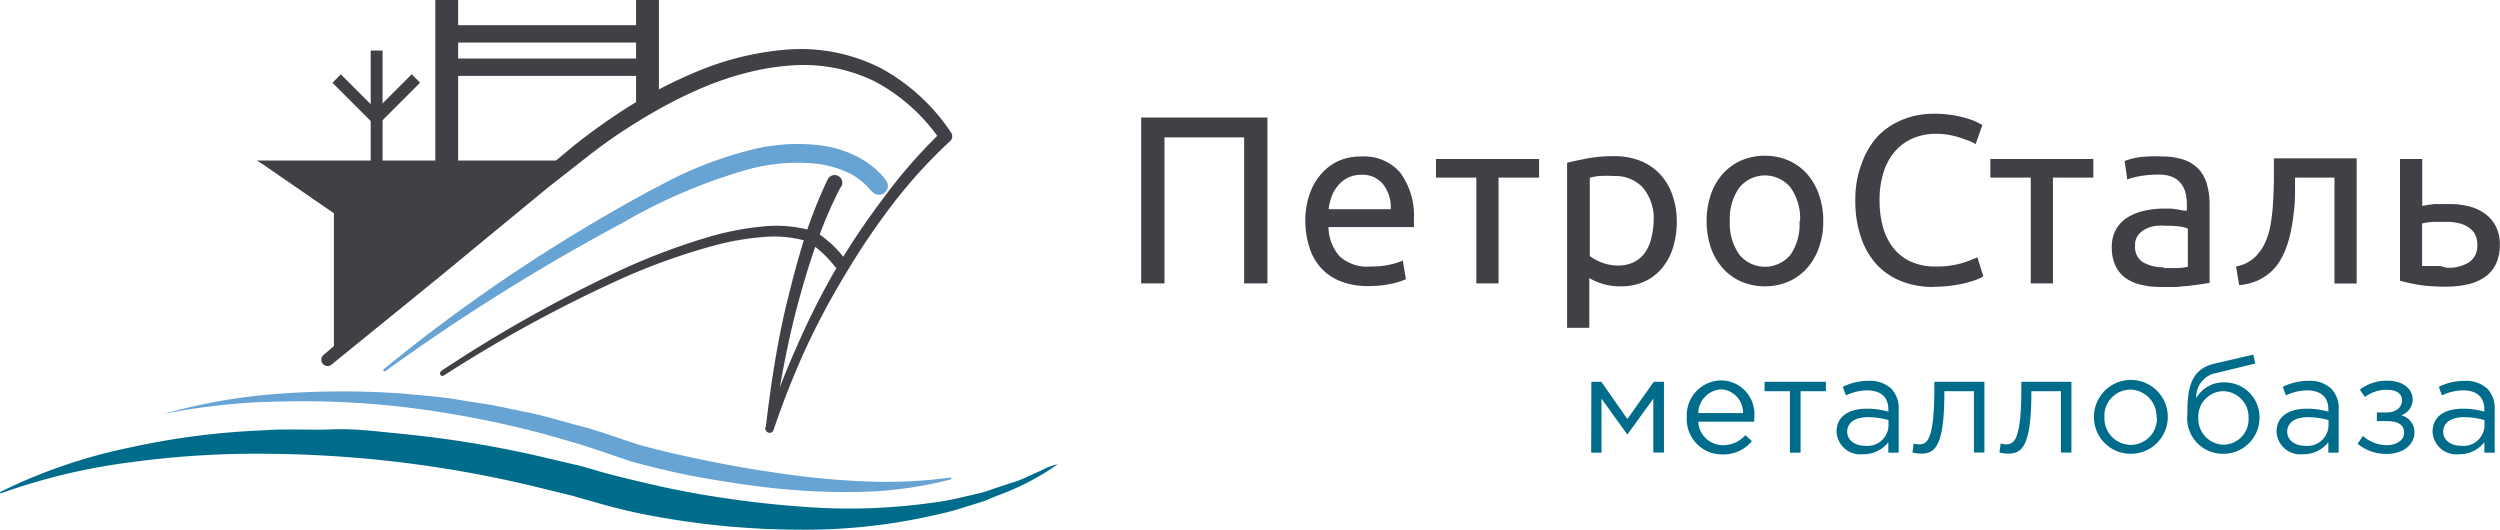 <?xml version="1.0" encoding="UTF-8"?> <svg xmlns="http://www.w3.org/2000/svg" id="Layer_1" data-name="Layer 1" viewBox="0 0 159.77 33.86"> <defs> <style>.cls-1{fill:#006c8b;}.cls-2{fill:#67a3d3;}.cls-3{fill:#404146;}</style> </defs> <title>logo</title> <path class="cls-1" d="M0,31.45a34,34,0,0,1,8.21-2.83,48.62,48.62,0,0,1,8.66-1.12c1.46-.11,2.91,0,4.37-.06s2.92.14,4.37.28a69.39,69.39,0,0,1,8.64,1.39l2.14.5c.36.09.72.15,1.07.27l1,.29c1.36.37,2.74.69,4.13,1A64.46,64.46,0,0,0,51,32.36a38.19,38.19,0,0,0,8.5-.22,17.89,17.89,0,0,0,2.1-.39l1-.23c.35-.08.68-.21,1-.32l1-.33a6,6,0,0,0,1-.38l1-.45a3.56,3.56,0,0,1,1-.37,16.52,16.52,0,0,1-3.85,2c-.34.13-.67.29-1,.4l-1,.31a18.56,18.56,0,0,1-2.11.56,37.31,37.31,0,0,1-8.71.91,51.51,51.51,0,0,1-8.73-.79c-1.44-.24-2.87-.58-4.29-1l-1.07-.3c-.33-.11-.68-.17-1-.26l-2.06-.5A75.3,75.3,0,0,0,16.9,29a58.94,58.94,0,0,0-8.53.54,39.31,39.31,0,0,0-8.35,2Z"></path> <path class="cls-2" d="M10.47,26.45A36.74,36.74,0,0,1,18,25.15a55.16,55.16,0,0,1,7.71,0c1.28.12,2.57.21,3.84.44l1.91.3,1.89.39c1.27.23,2.5.63,3.75.95s2.46.79,3.69,1.18h0c1.61.45,3.27.81,4.93,1.14s3.33.6,5,.82,3.36.36,5,.41a30.19,30.19,0,0,0,5.07-.27l0,.12a25,25,0,0,1-5.09.78,41.36,41.36,0,0,1-5.15-.11c-1.71-.13-3.41-.39-5.11-.67s-3.36-.67-5-1.11h0c-1.2-.39-2.39-.83-3.61-1.19s-2.43-.71-3.67-1A63.81,63.81,0,0,0,25.68,26a55.58,55.58,0,0,0-7.61-.34A41.46,41.46,0,0,0,10.47,26.45Z"></path> <polygon class="cls-3" points="16.81 10.51 21.34 13.63 21.34 22.58 34.56 11.67 36.27 10.26 16.41 10.26 16.81 10.51"></polygon> <path class="cls-3" d="M53.7,12a28,28,0,0,0-1.56,3.67c-.45,1.27-.83,2.56-1.18,3.87s-.64,2.63-.9,4-.48,2.66-.68,4h0l-.5-.11a55,55,0,0,1,2-5.19,49.07,49.07,0,0,1,2.51-5,46.86,46.86,0,0,1,3.1-4.62A32.71,32.71,0,0,1,60.19,8.4L60.12,9a11.75,11.75,0,0,0-4.22-3.8,10.37,10.37,0,0,0-5.53-1c-3.84.31-7.45,2.13-10.69,4.26-.81.54-1.6,1.12-2.37,1.73L35,12l-4.59,3.78c-3.05,2.53-6.13,5-9.22,7.52a.4.4,0,0,1-.51-.62c3-2.56,6.05-5.12,9.11-7.64l4.57-3.8,2.3-1.92q1.18-.94,2.43-1.79a30,30,0,0,1,5.29-2.89,18.69,18.69,0,0,1,5.9-1.47,11.3,11.3,0,0,1,6,1.18,12.61,12.61,0,0,1,4.5,4.12.42.42,0,0,1-.06.55h0a32.08,32.08,0,0,0-3.65,4A46.11,46.11,0,0,0,54,17.57a49,49,0,0,0-2.57,4.84,54.46,54.46,0,0,0-2,5.09h0a.26.26,0,0,1-.5-.12h0c.16-1.35.34-2.71.56-4.05s.48-2.69.8-4,.67-2.66,1.09-4a28.61,28.61,0,0,1,1.52-3.87.49.49,0,1,1,.88.44h0Z"></path> <path class="cls-3" d="M28.19,23.71a88.09,88.09,0,0,1,11.23-6.33,40.68,40.68,0,0,1,6.06-2.29,17.68,17.68,0,0,1,3.22-.61,8.25,8.25,0,0,1,3.34.31l.07,0h0a9.63,9.63,0,0,1,1,.78,6.31,6.31,0,0,1,.9,1,.4.4,0,0,1-.64.48h0a7.21,7.21,0,0,0-1.69-1.58l.08,0a7.55,7.55,0,0,0-3-.32,17,17,0,0,0-3.11.54,40.11,40.11,0,0,0-6,2.15A87.69,87.69,0,0,0,28.36,24h0a.15.15,0,0,1-.17-.26Z"></path> <path class="cls-2" d="M55.65,12.17A4.2,4.2,0,0,0,54.13,11a6.6,6.6,0,0,0-2-.54,11.87,11.87,0,0,0-4.22.34,34.72,34.72,0,0,0-8.1,3.43,131.83,131.83,0,0,0-15.18,9.49.08.08,0,0,1-.1-.13A107.12,107.12,0,0,1,39.36,13.4c1.31-.75,2.62-1.47,4-2.15a24.38,24.38,0,0,1,4.32-1.59,12.23,12.23,0,0,1,4.67-.38,7,7,0,0,1,2.33.68,5.67,5.67,0,0,1,1.05.66,4.18,4.18,0,0,1,.92.95.57.57,0,0,1-.92.67Z"></path> <rect class="cls-3" x="27.82" width="1.46" height="10.86"></rect> <rect class="cls-3" x="40.65" width="1.46" height="6.69"></rect> <rect class="cls-3" x="28.91" y="1.61" width="12.09" height="1.11"></rect> <rect class="cls-3" x="28.91" y="3.74" width="12.09" height="1.11"></rect> <rect class="cls-3" x="18.03" y="8.89" width="12.09" height="0.76" transform="translate(33.34 -14.8) rotate(90)"></rect> <rect class="cls-3" x="23.51" y="5.91" width="3.6" height="0.76" transform="translate(47.65 -7.16) rotate(135)"></rect> <rect class="cls-3" x="20.99" y="5.91" width="3.6" height="0.76" transform="translate(11.12 -14.27) rotate(45)"></rect> <path class="cls-3" d="M81,7.51v10.6H79.51V8.78H74.42v9.33H72.93V7.51Z"></path> <path class="cls-3" d="M83.42,14.15a5.07,5.07,0,0,1,.31-1.84A3.85,3.85,0,0,1,84.54,11a3.29,3.29,0,0,1,1.16-.78A3.63,3.63,0,0,1,87,10a3.06,3.06,0,0,1,2.46,1A4.61,4.61,0,0,1,90.36,14v.24a2.26,2.26,0,0,1,0,.27H84.9a2.91,2.91,0,0,0,.72,1.88,2.63,2.63,0,0,0,2,.64,5.21,5.21,0,0,0,1.26-.13,4.48,4.48,0,0,0,.77-.25l.2,1.19a4.24,4.24,0,0,1-.91.29,6.49,6.49,0,0,1-1.48.15,4.68,4.68,0,0,1-1.8-.31,3.35,3.35,0,0,1-1.25-.86,3.52,3.52,0,0,1-.73-1.31A5.52,5.52,0,0,1,83.42,14.15Zm5.46-.78a2.39,2.39,0,0,0-.48-1.58A1.66,1.66,0,0,0,87,11.17a1.87,1.87,0,0,0-.86.19,2,2,0,0,0-.63.5,2.3,2.3,0,0,0-.41.7,3.51,3.51,0,0,0-.19.81Z"></path> <path class="cls-3" d="M98.36,10.16v1.19H95.77v6.76H94.35V11.35H91.77V10.16Z"></path> <path class="cls-3" d="M107.16,14.15a5.59,5.59,0,0,1-.24,1.67,3.78,3.78,0,0,1-.7,1.31,3.16,3.16,0,0,1-1.12.86,3.6,3.6,0,0,1-1.52.31,3.69,3.69,0,0,1-1.22-.18,3.83,3.83,0,0,1-.79-.35v3.18h-1.42V10.4q.5-.12,1.26-.27a9.34,9.34,0,0,1,1.75-.15,4.46,4.46,0,0,1,1.65.29,3.53,3.53,0,0,1,1.25.83,3.65,3.65,0,0,1,.8,1.31A5,5,0,0,1,107.16,14.15Zm-1.48,0A3.05,3.05,0,0,0,105,12a2.37,2.37,0,0,0-1.83-.75,8.34,8.34,0,0,0-1,0,4.07,4.07,0,0,0-.57.11v5a2.92,2.92,0,0,0,.75.41,2.81,2.81,0,0,0,1.07.2,2.28,2.28,0,0,0,1-.22,1.92,1.92,0,0,0,.71-.61,2.58,2.58,0,0,0,.4-.92A5,5,0,0,0,105.68,14.15Z"></path> <path class="cls-3" d="M116.52,14.13a5,5,0,0,1-.28,1.71,3.92,3.92,0,0,1-.77,1.31,3.39,3.39,0,0,1-1.18.85,3.91,3.91,0,0,1-3,0,3.4,3.4,0,0,1-1.18-.85,3.92,3.92,0,0,1-.77-1.31,5.44,5.44,0,0,1,0-3.42,3.91,3.91,0,0,1,.77-1.32,3.4,3.4,0,0,1,1.18-.85,3.91,3.91,0,0,1,3,0,3.39,3.39,0,0,1,1.18.85,3.91,3.91,0,0,1,.77,1.32A5,5,0,0,1,116.52,14.13Zm-1.48,0a3.42,3.42,0,0,0-.6-2.13,2.11,2.11,0,0,0-3.29,0,3.42,3.42,0,0,0-.6,2.13,3.42,3.42,0,0,0,.6,2.13,2.11,2.11,0,0,0,3.29,0A3.42,3.42,0,0,0,115,14.13Z"></path> <path class="cls-3" d="M123.51,18.34a5.43,5.43,0,0,1-2-.37,4.32,4.32,0,0,1-1.58-1.07,4.82,4.82,0,0,1-1-1.74,7.17,7.17,0,0,1-.36-2.36,6.42,6.42,0,0,1,.41-2.36A5.12,5.12,0,0,1,120,8.71a4.63,4.63,0,0,1,1.61-1.07,5.22,5.22,0,0,1,2-.37,7,7,0,0,1,1.19.09,7.29,7.29,0,0,1,.92.21,4.4,4.4,0,0,1,.63.24l.34.18-.43,1.22a2.43,2.43,0,0,0-.4-.2l-.59-.21a5.34,5.34,0,0,0-.72-.18,4.52,4.52,0,0,0-.79-.07,3.79,3.79,0,0,0-1.51.29,3.12,3.12,0,0,0-1.15.84,3.79,3.79,0,0,0-.73,1.34,5.78,5.78,0,0,0-.25,1.77,6.28,6.28,0,0,0,.22,1.73,3.78,3.78,0,0,0,.67,1.34,3,3,0,0,0,1.11.86,3.68,3.68,0,0,0,1.55.31,5.7,5.7,0,0,0,1.7-.21,7.45,7.45,0,0,0,1-.38l.38,1.22a2.1,2.1,0,0,1-.38.19,5.17,5.17,0,0,1-.69.22,8.78,8.78,0,0,1-2.16.26Z"></path> <path class="cls-3" d="M133.78,10.16v1.19H131.2v6.76h-1.42V11.35h-2.58V10.16Z"></path> <path class="cls-3" d="M138.16,10a4.13,4.13,0,0,1,1.44.22,2.34,2.34,0,0,1,.95.63,2.37,2.37,0,0,1,.51,1,4.63,4.63,0,0,1,.15,1.23v5l-.51.08-.74.1-.89.08c-.32,0-.64,0-1,0a5.23,5.23,0,0,1-1.24-.14,2.76,2.76,0,0,1-1-.44,2,2,0,0,1-.64-.79,2.76,2.76,0,0,1-.23-1.18,2.26,2.26,0,0,1,.27-1.13,2.14,2.14,0,0,1,.73-.76,3.37,3.37,0,0,1,1.07-.43,5.83,5.83,0,0,1,1.28-.14l.44,0,.44.06.36.07.21,0v-.4a3.21,3.21,0,0,0-.08-.7,1.58,1.58,0,0,0-.28-.61,1.4,1.4,0,0,0-.54-.43,2.12,2.12,0,0,0-.89-.16,6.7,6.7,0,0,0-1.23.1,4.31,4.31,0,0,0-.79.21l-.17-1.18a4.39,4.39,0,0,1,.92-.24A8,8,0,0,1,138.16,10Zm.12,7.13.89,0a3.85,3.85,0,0,0,.65-.08V14.61a1.84,1.84,0,0,0-.5-.13,5.52,5.52,0,0,0-.83-.05,5.36,5.36,0,0,0-.68,0,2.1,2.1,0,0,0-.66.19,1.42,1.42,0,0,0-.5.4,1,1,0,0,0-.2.67,1.14,1.14,0,0,0,.49,1.06A2.54,2.54,0,0,0,138.28,17.08Z"></path> <path class="cls-3" d="M146.67,11.35q0,.5,0,1.08t-.08,1.15q-.06.57-.17,1.13a7.76,7.76,0,0,1-.27,1,5,5,0,0,1-.42.92,3.16,3.16,0,0,1-.62.76,3.33,3.33,0,0,1-.86.55,3.58,3.58,0,0,1-1.15.28l-.2-1.19a2.37,2.37,0,0,0,1.18-.57,3,3,0,0,0,.7-1,4.82,4.82,0,0,0,.34-1.18q.11-.66.15-1.37t.05-1.43q0-.72,0-1.36h5.29v8h-1.42V11.35Z"></path> <path class="cls-3" d="M153.38,17.94V10.16h1.42v3l.33-.06.44-.06.5,0,.49,0a5.1,5.1,0,0,1,1.24.15,2.94,2.94,0,0,1,1,.46,2.29,2.29,0,0,1,.7.81,2.53,2.53,0,0,1,.26,1.19,2.78,2.78,0,0,1-.25,1.22,2.12,2.12,0,0,1-.7.83,3.08,3.08,0,0,1-1.09.47,6.36,6.36,0,0,1-1.41.15,13.13,13.13,0,0,1-1.5-.08A12,12,0,0,1,153.38,17.94Zm3-.83a2.5,2.5,0,0,0,1.42-.35,1.27,1.27,0,0,0,.52-1.13,1.34,1.34,0,0,0-.15-.66,1.28,1.28,0,0,0-.42-.45,1.94,1.94,0,0,0-.62-.26,3.21,3.21,0,0,0-.75-.08l-.85,0a4,4,0,0,0-.74.1V17l.27,0,.41,0,.46,0Z"></path> <path class="cls-1" d="M101.7,24.4h.64L104,26.78l1.69-2.38h.65v4.52h-.68V25.48L104,27.77l-1.65-2.29v3.45h-.66Z"></path> <path class="cls-1" d="M107.8,26.67A2.23,2.23,0,0,1,110,24.31a2.15,2.15,0,0,1,2.11,2.4c0,.06,0,.13,0,.24h-3.58a1.58,1.58,0,0,0,1.59,1.5,1.87,1.87,0,0,0,1.42-.64l.42.38a2.33,2.33,0,0,1-1.86.85A2.25,2.25,0,0,1,107.8,26.67Zm3.59-.27A1.48,1.48,0,0,0,110,24.88a1.56,1.56,0,0,0-1.47,1.52Z"></path> <path class="cls-1" d="M114.39,25h-1.62V24.4h3.92V25h-1.62v3.93h-.68Z"></path> <path class="cls-1" d="M117.37,27.6c0-1,.79-1.48,1.93-1.48a4.75,4.75,0,0,1,1.38.19v-.14c0-.8-.49-1.22-1.34-1.22a3.14,3.14,0,0,0-1.37.32l-.2-.55a3.71,3.71,0,0,1,1.64-.38,2,2,0,0,1,1.46.5,1.79,1.79,0,0,1,.47,1.33v2.76h-.66v-.67a2,2,0,0,1-1.63.77A1.52,1.52,0,0,1,117.37,27.6Zm3.32-.33v-.42a4.66,4.66,0,0,0-1.32-.19c-.84,0-1.32.37-1.32.93s.52.9,1.14.9A1.35,1.35,0,0,0,120.69,27.26Z"></path> <path class="cls-1" d="M122.22,28.92l.08-.58a1.48,1.48,0,0,0,.32.06c.54,0,1-.24,1-3.63V24.4h3.2v4.52h-.67V25h-1.89v.1c0,3.52-.64,3.89-1.5,3.89A2.77,2.77,0,0,1,122.22,28.92Z"></path> <path class="cls-1" d="M127.78,28.92l.08-.58a1.48,1.48,0,0,0,.32.06c.54,0,1-.24,1-3.63V24.4h3.2v4.52h-.67V25h-1.89v.1c0,3.52-.64,3.89-1.5,3.89A2.77,2.77,0,0,1,127.78,28.92Z"></path> <path class="cls-1" d="M133.82,26.67A2.36,2.36,0,1,1,136.16,29,2.34,2.34,0,0,1,133.82,26.67Zm4,0a1.71,1.71,0,0,0-1.68-1.77,1.67,1.67,0,0,0-1.65,1.77,1.7,1.7,0,0,0,1.67,1.76A1.67,1.67,0,0,0,137.84,26.67Z"></path> <path class="cls-1" d="M139.79,26.49c0-1.46.11-2.86,1.69-3.24l2.52-.59.13.57-2.45.6a1.55,1.55,0,0,0-1.32,1.61,2,2,0,0,1,1.87-1,2.22,2.22,0,0,1,2.17,2.25A2.3,2.3,0,0,1,142.09,29,2.27,2.27,0,0,1,139.79,26.49Zm3.91.24A1.65,1.65,0,0,0,142.09,25a1.62,1.62,0,0,0-1.6,1.71,1.65,1.65,0,0,0,1.62,1.71A1.62,1.62,0,0,0,143.7,26.72Z"></path> <path class="cls-1" d="M145.49,27.6c0-1,.79-1.48,1.93-1.48a4.75,4.75,0,0,1,1.38.19v-.14c0-.8-.49-1.22-1.34-1.22a3.14,3.14,0,0,0-1.37.32l-.2-.55a3.71,3.71,0,0,1,1.64-.38,2,2,0,0,1,1.46.5,1.79,1.79,0,0,1,.47,1.33v2.76h-.66v-.67a2,2,0,0,1-1.63.77A1.52,1.52,0,0,1,145.49,27.6Zm3.32-.33v-.42a4.66,4.66,0,0,0-1.32-.19c-.84,0-1.32.37-1.32.93s.52.9,1.14.9A1.35,1.35,0,0,0,148.81,27.26Z"></path> <path class="cls-1" d="M150.67,28.36l.34-.5a2.32,2.32,0,0,0,1.51.59c.59,0,1.12-.28,1.12-.8s-.4-.74-1.14-.74h-.6v-.55h.61c.59,0,1-.31,1-.78s-.42-.67-1-.67a2.27,2.27,0,0,0-1.37.46l-.33-.47a2.83,2.83,0,0,1,1.75-.57c1,0,1.63.51,1.63,1.21a1.08,1.08,0,0,1-.73,1,1.11,1.11,0,0,1,.84,1.11c0,.73-.67,1.36-1.79,1.36A2.86,2.86,0,0,1,150.67,28.36Z"></path> <path class="cls-1" d="M155.46,27.6c0-1,.79-1.48,1.93-1.48a4.75,4.75,0,0,1,1.38.19v-.14c0-.8-.49-1.22-1.34-1.22a3.14,3.14,0,0,0-1.37.32l-.2-.55a3.71,3.71,0,0,1,1.64-.38,2,2,0,0,1,1.46.5,1.79,1.79,0,0,1,.47,1.33v2.76h-.66v-.67a2,2,0,0,1-1.63.77A1.52,1.52,0,0,1,155.46,27.6Zm3.32-.33v-.42a4.66,4.66,0,0,0-1.32-.19c-.84,0-1.32.37-1.32.93s.52.9,1.14.9A1.35,1.35,0,0,0,158.78,27.26Z"></path> </svg> 